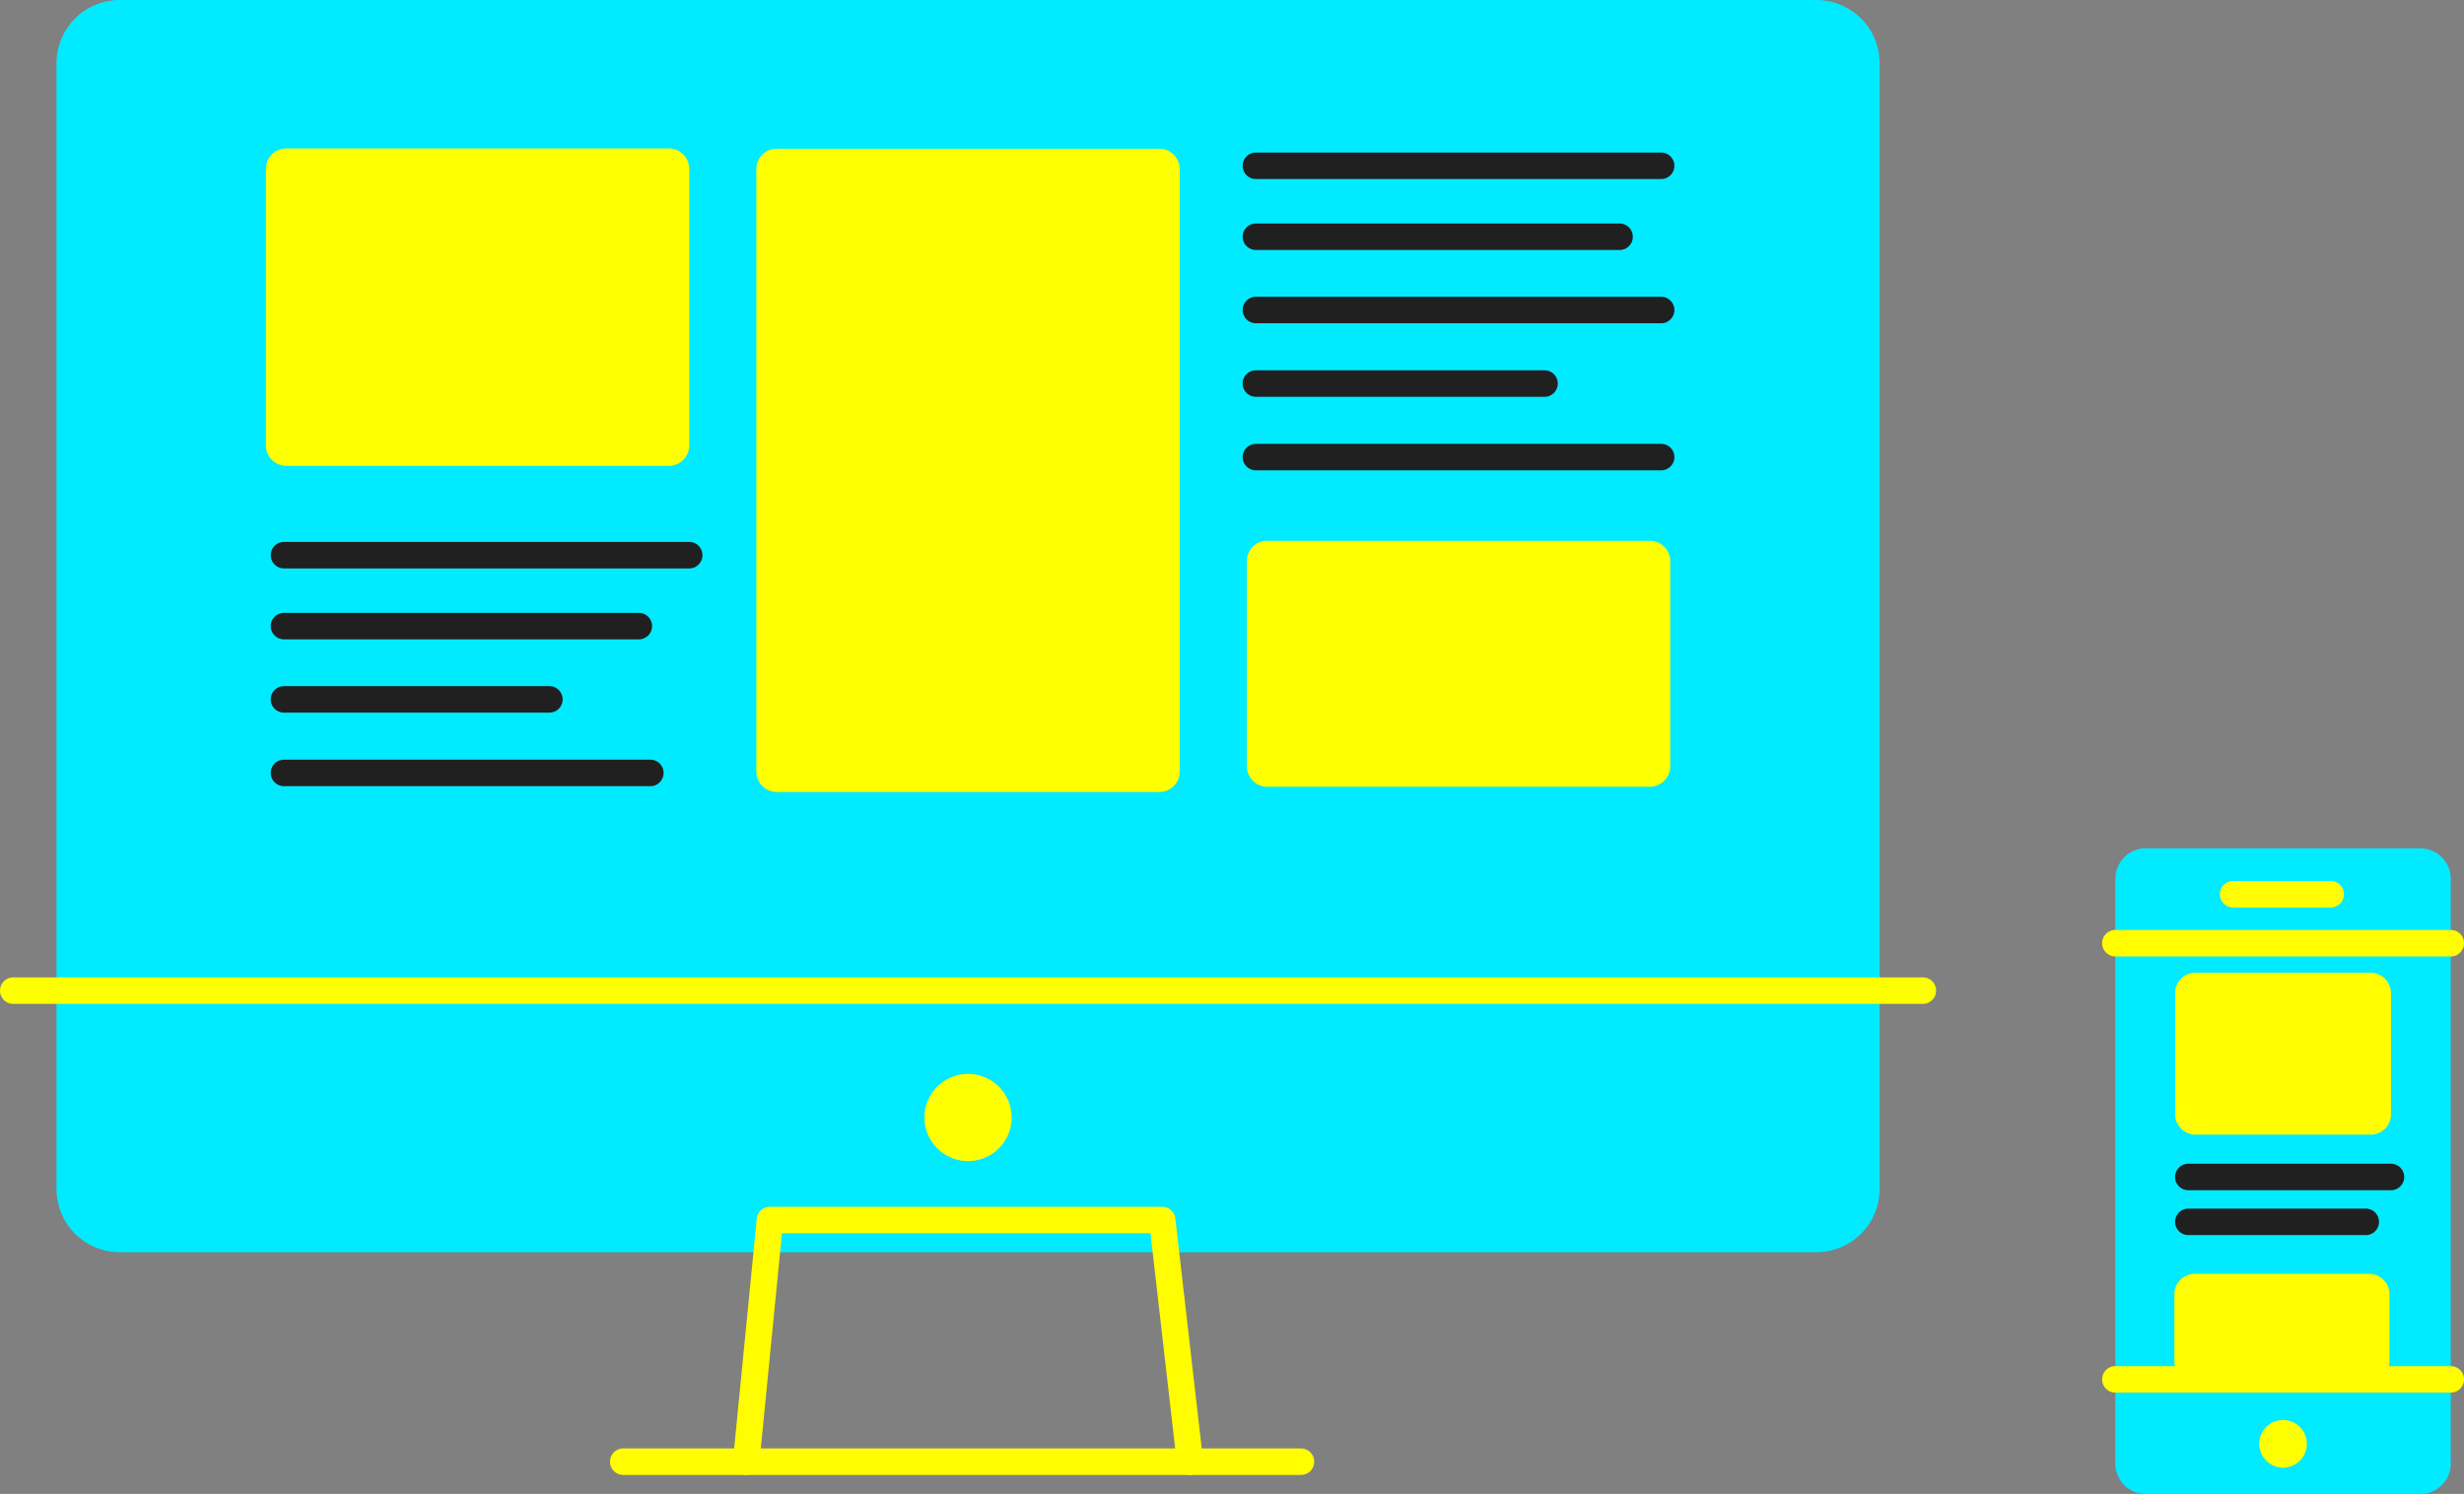 <?xml version="1.0" encoding="UTF-8"?>
<svg xmlns="http://www.w3.org/2000/svg" xmlns:xlink="http://www.w3.org/1999/xlink" id="Gruppe_2264" data-name="Gruppe 2264" width="169.23" height="102.618" viewBox="0 0 169.23 102.618">
  <rect x="0" y="0" width="169.23" height="102.618" fill="#808080" stroke="none"/>
  <defs>
    <clipPath id="clip-path">
      <rect id="Rechteck_501" data-name="Rechteck 501" width="169.23" height="102.618" fill="none"></rect>
    </clipPath>
  </defs>
  <g id="Gruppe_2217" data-name="Gruppe 2217">
    <g id="Gruppe_2216" data-name="Gruppe 2216" clip-path="url(#clip-path)">
      <path id="Pfad_2080" data-name="Pfad 2080" d="M640.438,256.021h18.838a2.1,2.1,0,0,1,2.1,2.1v40.153a2.1,2.1,0,0,1-2.1,2.1H640.438a2.1,2.1,0,0,1-2.1-2.1V258.118a2.1,2.1,0,0,1,2.1-2.1" transform="translate(-493.054 -197.75)" fill="#00ebff"></path>
      <path id="Pfad_2081" data-name="Pfad 2081" d="M657.556,384.44h11.971a1.4,1.4,0,0,1,1.4,1.4v4.587a1.4,1.4,0,0,1-1.4,1.4H657.556a1.4,1.4,0,0,1-1.4-1.4v-4.587a1.4,1.4,0,0,1,1.4-1.4" transform="translate(-506.816 -296.941)" fill="#fffd00"></path>
    </g>
  </g>
  <g id="Gruppe_2219" data-name="Gruppe 2219">
    <g id="Gruppe_2218" data-name="Gruppe 2218" clip-path="url(#clip-path)">
      <path id="Pfad_2082" data-name="Pfad 2082" d="M671.181,353.028H657.266a.91.91,0,0,1,0-1.821h13.915a.91.91,0,1,1,0,1.821" transform="translate(-506.969 -271.272)" fill="#212020"></path>
    </g>
  </g>
  <g id="Gruppe_2221" data-name="Gruppe 2221">
    <g id="Gruppe_2220" data-name="Gruppe 2220" clip-path="url(#clip-path)">
      <path id="Pfad_2083" data-name="Pfad 2083" d="M669.451,366.569H657.267a.91.91,0,0,1,0-1.821h12.184a.91.91,0,0,1,0,1.821" transform="translate(-506.969 -281.731)" fill="#212020"></path>
    </g>
  </g>
  <g id="Gruppe_2223" data-name="Gruppe 2223">
    <g id="Gruppe_2222" data-name="Gruppe 2222" clip-path="url(#clip-path)">
      <path id="Pfad_2084" data-name="Pfad 2084" d="M657.783,293.593h12.025a1.4,1.4,0,0,1,1.4,1.4v8.316a1.4,1.4,0,0,1-1.4,1.4H657.783a1.4,1.4,0,0,1-1.4-1.4V294.99a1.4,1.4,0,0,1,1.4-1.4" transform="translate(-506.992 -226.771)" fill="#fffd00"></path>
    </g>
  </g>
  <g id="Gruppe_2225" data-name="Gruppe 2225">
    <g id="Gruppe_2224" data-name="Gruppe 2224" clip-path="url(#clip-path)">
      <path id="Pfad_2085" data-name="Pfad 2085" d="M21.4,0H137.926a4.342,4.342,0,0,1,4.342,4.342v77.33a4.342,4.342,0,0,1-4.342,4.342H21.4a4.342,4.342,0,0,1-4.342-4.342V4.342A4.342,4.342,0,0,1,21.4,0" transform="translate(-13.176)" fill="#00ebff"></path>
      <path id="Pfad_2086" data-name="Pfad 2086" d="M229.657,44.891h26.277a1.4,1.4,0,0,1,1.4,1.4V87.675a1.4,1.4,0,0,1-1.4,1.4H229.657a1.4,1.4,0,0,1-1.4-1.4V46.288a1.4,1.4,0,0,1,1.4-1.4" transform="translate(-176.308 -34.674)" fill="#feff00"></path>
    </g>
  </g>
  <g id="Gruppe_2227" data-name="Gruppe 2227">
    <g id="Gruppe_2226" data-name="Gruppe 2226" clip-path="url(#clip-path)">
      <path id="Pfad_2087" data-name="Pfad 2087" d="M132.064,296.8H.91a.91.91,0,1,1,0-1.821H132.064a.91.91,0,1,1,0,1.821" transform="translate(0 -227.844)" fill="#feff00"></path>
    </g>
  </g>
  <g id="Gruppe_2229" data-name="Gruppe 2229">
    <g id="Gruppe_2228" data-name="Gruppe 2228" clip-path="url(#clip-path)">
      <path id="Pfad_2088" data-name="Pfad 2088" d="M281.96,324.1a2.994,2.994,0,1,1-2.994,2.994,2.994,2.994,0,0,1,2.994-2.994" transform="translate(-215.473 -250.333)" fill="#feff00"></path>
    </g>
  </g>
  <g id="Gruppe_2231" data-name="Gruppe 2231">
    <g id="Gruppe_2230" data-name="Gruppe 2230" clip-path="url(#clip-path)">
      <path id="Pfad_2089" data-name="Pfad 2089" d="M252.545,382.6a.91.91,0,0,1-.9-.807l-1.813-15.8h-25.31l-1.552,15.783a.91.91,0,0,1-1.812-.178l1.633-16.6a.91.91,0,0,1,.906-.821H250.64a.91.91,0,0,1,.9.807l1.905,16.6a.911.911,0,0,1-.8,1.008.961.961,0,0,1-.1.006" transform="translate(-170.816 -281.284)" fill="#fffd00"></path>
    </g>
  </g>
  <g id="Gruppe_2233" data-name="Gruppe 2233">
    <g id="Gruppe_2232" data-name="Gruppe 2232" clip-path="url(#clip-path)">
      <path id="Pfad_2090" data-name="Pfad 2090" d="M231.533,438.944H184.987a.91.91,0,1,1,0-1.821h46.546a.91.91,0,0,1,0,1.821" transform="translate(-142.181 -337.633)" fill="#fffd00"></path>
    </g>
  </g>
  <g id="Gruppe_2235" data-name="Gruppe 2235">
    <g id="Gruppe_2234" data-name="Gruppe 2234" clip-path="url(#clip-path)">
      <path id="Pfad_2091" data-name="Pfad 2091" d="M658.284,282.475H635.251a.91.91,0,0,1,0-1.821h23.033a.91.91,0,0,1,0,1.821" transform="translate(-489.964 -216.777)" fill="#fffd00"></path>
    </g>
  </g>
  <g id="Gruppe_2237" data-name="Gruppe 2237">
    <g id="Gruppe_2236" data-name="Gruppe 2236" clip-path="url(#clip-path)">
      <path id="Pfad_2092" data-name="Pfad 2092" d="M683.39,428.556a1.635,1.635,0,1,1-1.635,1.635,1.635,1.635,0,0,1,1.635-1.635" transform="translate(-526.587 -331.016)" fill="#feff00"></path>
    </g>
  </g>
  <g id="Gruppe_2239" data-name="Gruppe 2239">
    <g id="Gruppe_2238" data-name="Gruppe 2238" clip-path="url(#clip-path)">
      <path id="Pfad_2093" data-name="Pfad 2093" d="M677.487,267.709h-6.7a.91.91,0,0,1,0-1.821h6.7a.91.91,0,0,1,0,1.821" transform="translate(-517.414 -205.372)" fill="#fffd00"></path>
    </g>
  </g>
  <g id="Gruppe_2241" data-name="Gruppe 2241">
    <g id="Gruppe_2240" data-name="Gruppe 2240" clip-path="url(#clip-path)">
      <path id="Pfad_2094" data-name="Pfad 2094" d="M658.284,414.108H635.251a.91.91,0,0,1,0-1.821h23.033a.91.91,0,0,1,0,1.821" transform="translate(-489.964 -318.45)" fill="#fffd00"></path>
    </g>
  </g>
  <g id="Gruppe_2243" data-name="Gruppe 2243">
    <g id="Gruppe_2242" data-name="Gruppe 2242" clip-path="url(#clip-path)">
      <path id="Pfad_2095" data-name="Pfad 2095" d="M81.65,44.813h26.277a1.4,1.4,0,0,1,1.4,1.4v19a1.4,1.4,0,0,1-1.4,1.4H81.65a1.4,1.4,0,0,1-1.4-1.4v-19a1.4,1.4,0,0,1,1.4-1.4" transform="translate(-61.987 -34.614)" fill="#feff00"></path>
    </g>
  </g>
  <g id="Gruppe_2245" data-name="Gruppe 2245">
    <g id="Gruppe_2244" data-name="Gruppe 2244" clip-path="url(#clip-path)">
      <path id="Pfad_2096" data-name="Pfad 2096" d="M377.668,163.2h26.277a1.4,1.4,0,0,1,1.4,1.4v14.092a1.4,1.4,0,0,1-1.4,1.4H377.668a1.4,1.4,0,0,1-1.4-1.4V164.592a1.4,1.4,0,0,1,1.4-1.4" transform="translate(-290.631 -126.052)" fill="#feff00"></path>
    </g>
  </g>
  <g id="Gruppe_2247" data-name="Gruppe 2247">
    <g id="Gruppe_2246" data-name="Gruppe 2246" clip-path="url(#clip-path)">
      <path id="Pfad_2097" data-name="Pfad 2097" d="M110.443,165.368H82.613a.91.91,0,1,1,0-1.821h27.829a.91.91,0,1,1,0,1.821" transform="translate(-63.107 -126.323)" fill="#212020"></path>
    </g>
  </g>
  <g id="Gruppe_2249" data-name="Gruppe 2249">
    <g id="Gruppe_2248" data-name="Gruppe 2248" clip-path="url(#clip-path)">
      <path id="Pfad_2098" data-name="Pfad 2098" d="M106.981,186.777H82.612a.91.91,0,1,1,0-1.821h24.369a.91.91,0,0,1,0,1.821" transform="translate(-63.107 -142.86)" fill="#212020"></path>
    </g>
  </g>
  <g id="Gruppe_2251" data-name="Gruppe 2251">
    <g id="Gruppe_2250" data-name="Gruppe 2250" clip-path="url(#clip-path)">
      <path id="Pfad_2099" data-name="Pfad 2099" d="M100.839,208.891H82.612a.91.91,0,1,1,0-1.821h18.227a.91.91,0,0,1,0,1.821" transform="translate(-63.107 -159.941)" fill="#212020"></path>
    </g>
  </g>
  <g id="Gruppe_2253" data-name="Gruppe 2253">
    <g id="Gruppe_2252" data-name="Gruppe 2252" clip-path="url(#clip-path)">
      <path id="Pfad_2100" data-name="Pfad 2100" d="M107.774,231.087H82.612a.91.91,0,1,1,0-1.821h25.161a.91.91,0,1,1,0,1.821" transform="translate(-63.107 -177.085)" fill="#212020"></path>
    </g>
  </g>
  <g id="Gruppe_2255" data-name="Gruppe 2255">
    <g id="Gruppe_2254" data-name="Gruppe 2254" clip-path="url(#clip-path)">
      <path id="Pfad_2101" data-name="Pfad 2101" d="M403.735,47.856H375.905a.91.91,0,1,1,0-1.821h27.829a.91.91,0,0,1,0,1.821" transform="translate(-289.646 -35.557)" fill="#212020"></path>
    </g>
  </g>
  <g id="Gruppe_2257" data-name="Gruppe 2257">
    <g id="Gruppe_2256" data-name="Gruppe 2256" clip-path="url(#clip-path)">
      <path id="Pfad_2102" data-name="Pfad 2102" d="M400.88,69.267H375.905a.91.91,0,1,1,0-1.821H400.88a.91.91,0,0,1,0,1.821" transform="translate(-289.646 -52.095)" fill="#212020"></path>
    </g>
  </g>
  <g id="Gruppe_2259" data-name="Gruppe 2259">
    <g id="Gruppe_2258" data-name="Gruppe 2258" clip-path="url(#clip-path)">
      <path id="Pfad_2103" data-name="Pfad 2103" d="M403.735,91.379H375.905a.91.91,0,1,1,0-1.821h27.829a.91.91,0,0,1,0,1.821" transform="translate(-289.646 -69.174)" fill="#212020"></path>
    </g>
  </g>
  <g id="Gruppe_2261" data-name="Gruppe 2261">
    <g id="Gruppe_2260" data-name="Gruppe 2260" clip-path="url(#clip-path)">
      <path id="Pfad_2104" data-name="Pfad 2104" d="M395.728,113.574H375.9a.91.91,0,0,1,0-1.821h19.824a.91.91,0,1,1,0,1.821" transform="translate(-289.645 -86.318)" fill="#212020"></path>
    </g>
  </g>
  <g id="Gruppe_2263" data-name="Gruppe 2263">
    <g id="Gruppe_2262" data-name="Gruppe 2262" clip-path="url(#clip-path)">
      <path id="Pfad_2105" data-name="Pfad 2105" d="M403.735,135.768H375.905a.91.91,0,1,1,0-1.821h27.829a.91.91,0,0,1,0,1.821" transform="translate(-289.646 -103.46)" fill="#212020"></path>
    </g>
  </g>
</svg>
